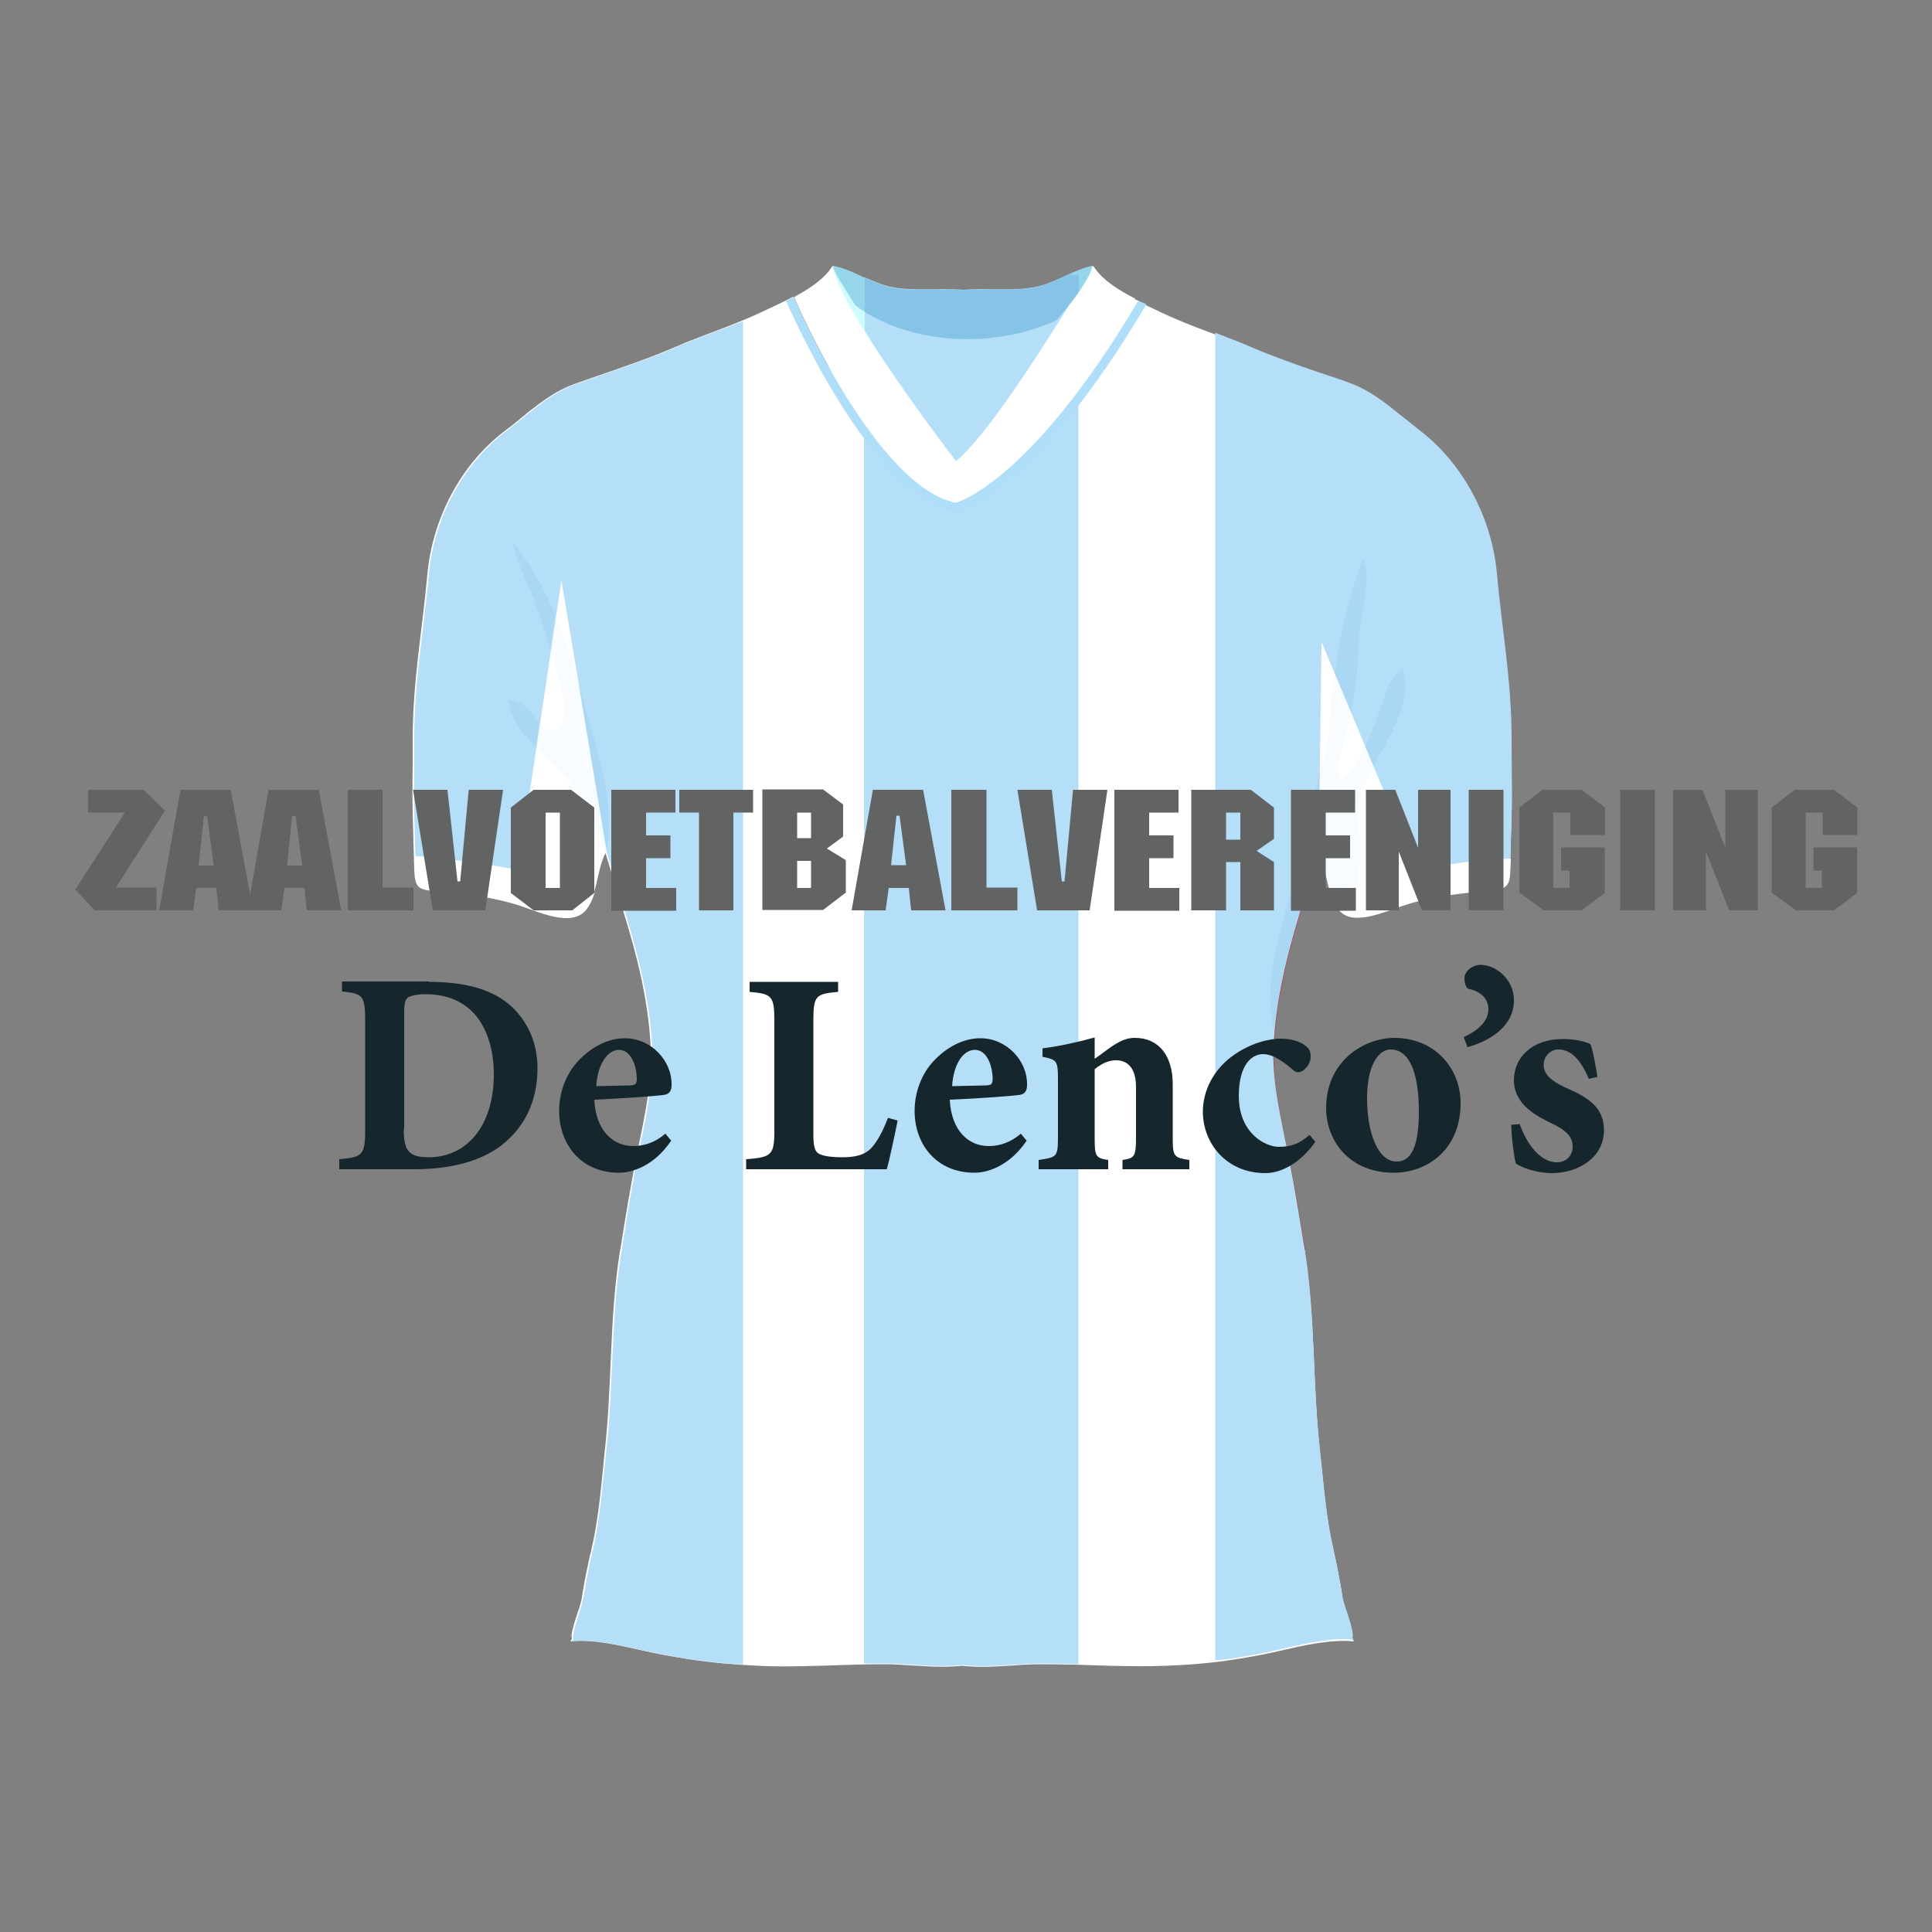 <?xml version="1.0" encoding="utf-8"?>
<!-- Generator: Adobe Illustrator 22.1.0, SVG Export Plug-In . SVG Version: 6.00 Build 0)  -->
<svg version="1.1" id="Laag_1" xmlns="http://www.w3.org/2000/svg" xmlns:xlink="http://www.w3.org/1999/xlink" x="0px" y="0px"
	 viewBox="0 0 500 500" style="enable-background:new 0 0 500 500;" xml:space="preserve">
<rect x="0" y="0" width="500" height="500" fill="#808080" stroke="none"/>
<style type="text/css">
	.st0{fill:#FFFFFF;}
	.st1{fill:#AF2924;}
	.st2{fill:#B5DEF8;}
	.st3{opacity:0.1;fill:#B5DEF8;}
	.st4{opacity:0.1;}
	.st5{fill:#3F9ECD;}
	.st6{fill:#D1FCFF;}
	.st7{fill:#AEDEF8;}
	.st8{opacity:0.4;fill:#3F9ECD;}
	.st9{fill:#626363;}
	.st10{fill:#15262D;}
</style>
<g>
	<path class="st0" d="M391.1,214.2c-0.1,3.4-0.2,7.1-0.3,10.7c-0.1,4.4-0.7,5.2-5.1,5.6c-7.4,0.7-14,1.3-21,3.4
		c-4.5,1.3-11,4.5-15.4,3.4c-1.2-0.3-2.2-1-3-2c-2.6-3.6-2.9-8.9-4.3-12.8c-0.2-0.6-0.5-1.2-0.7-1.7c-1.5,5.1-3.1,10-4.6,14.9
		c-3.1,10.2-5.8,20.4-6.8,31.4c-0.1,1.2-0.2,2.4-0.3,3.7c-0.5,9.4,2,19.8,3.9,29c1.6,8.1,2.9,16.1,4.2,24.2c0,0.2,0.1,0.5,0.1,0.7
		c2.6,16.9,1.9,34.1,3.8,50.9c0.1,1.3,0.3,2.5,0.4,3.8c0.8,7.3,1.4,14.5,3.1,21.9c1,4.2,1.8,8.4,2.4,12.6c0.3,2,3,8.6,2.5,10.1
		c-0.1,0.2,0.3,0.6,0.4,0.8c-2.5-0.3-5.4-0.1-8.4,0.3c-4.5,0.6-9.2,1.8-12.8,2.6c-4.1,0.9-8,1.5-11.9,2.1c-5,0.7-10.1,1.1-15.6,1.3
		c-4.8,0.2-9.6,0.1-14.5,0c-5.8-0.2-11.6-0.4-17.5-0.4c-2.4,0-4.8,0.1-7.2,0.3c-4.6,0.3-9.1,0.6-13.5,0.1c-5.4,0.6-10.9,0-16.6-0.3
		c-1.3-0.1-2.7-0.1-4.1-0.1c-6.9,0-13.7,0.4-20.6,0.5c-3.8,0.1-7.6,0.1-11.4-0.1c-6.4-0.3-12.2-0.8-18-1.7c-3.1-0.5-6.2-1-9.5-1.7
		c-4.7-1-11.1-2.7-16.7-3c-1.6-0.1-3.1-0.1-4.5,0.1c0.1-0.1,0.4-0.6,0.4-0.8c-0.6-1.5,2.2-8.1,2.5-10.1c0.5-3.1,1-6.1,1.7-9.1
		c0.2-1.2,0.5-2.3,0.8-3.5c2-8.6,2.6-17,3.5-25.7c1.9-16.8,1.2-34,3.8-50.9c0.1-0.6,0.2-1.1,0.3-1.7c0,0,0,0,0,0
		c1.2-7.7,2.5-15.4,4-23.2c1.7-8.5,4-18,3.9-26.9v-0.3c0-0.6,0-1.2-0.1-1.8c-0.7-12.5-3.6-23.6-7.1-35c-0.6-2.1-1.3-4.2-1.9-6.3
		c-0.9-2.9-1.8-5.7-2.7-8.7c-1.5,2.8-1.9,6.7-3,10.3c-0.4,1.3-0.9,2.6-1.6,3.6c-0.1,0.2-0.3,0.4-0.4,0.6c-3.8,5.1-12.7,0.4-18.4-1.3
		c-7-2.1-13.6-2.7-21-3.4c-4.4-0.4-4.9-1.2-5.1-5.6c-0.1-3.6-0.2-7.3-0.3-10.7c-0.2-5.4-0.2-10.9-0.1-16.3c0-2.2,0-4.5,0-6.7
		c0-15,2.5-28.2,3.8-42.7c1.3-14.2,8.5-28.4,20.2-37.2c1.9-1.4,3.7-2.9,5.5-4.4c0.6-0.5,1.2-1,1.8-1.4c3.2-2.5,6.6-4.8,10.5-6.2
		c1.1-0.4,2.3-0.8,3.4-1.2c7.5-2.6,15-5.1,22.3-8.2c1.3-0.5,2.5-1.1,3.8-1.6c6.3-2.5,12.7-4.7,18.7-7.5c2.5-1.2,5.5-2.5,8.4-4.1
		c0.4,2.8,1.2,5.5,2.2,7.9c4.4,10.4,13.7,17.1,24.6,20.3c9.6,2.8,20.5,2.9,30.1,0.3c3.8-1,7.5-2.5,10.9-4.3
		c5.8-3.1,10.2-7.6,13.8-12.8c2.4-3.4,4.5-7,6.5-10.8c2.5,1.3,5.1,2.4,7.3,3.5c5.3,2.5,10.8,4.5,16.4,6.6c2.1,0.8,4.1,1.6,6.2,2.5
		c6.1,2.6,12.3,4.7,18.5,6.9c2.4,0.8,4.9,1.7,7.3,2.5c3.3,1.2,6.1,2.9,8.9,5c0.7,0.5,1.4,1,2.1,1.6c2.3,1.8,4.5,3.7,6.9,5.5
		c11.7,8.8,18.9,23,20.2,37.2c1.3,14.4,3.8,27.7,3.8,42.7C391.2,198.8,391.4,206.6,391.1,214.2z"/>
	<path class="st1" d="M337.8,323.7c-1.5-2.5-2.8-4.7-3.6-5.7c-5-6.3-10-13.1-12.7-20.7c-3.1-8.5-3.6-18.2-3.1-27
		c0.5-8,1-15.4,5.4-22.4c1.8-2.9,8.3-12,13-12.4c-3.1,10.2-5.8,20.4-6.8,31.4c-0.1,1.2-0.2,2.4-0.3,3.7c-0.5,9.4,2,19.8,3.9,29
		C335.2,307.6,336.5,315.6,337.8,323.7z"/>
	<path class="st1" d="M221.4,79.1c1.7,2.7,3.6,5.5,5.9,7.5c5,4.3,13.5,7.5,20,7.8c7.9,0.3,16.4-1.7,22.2-7.4
		c1.4-1.3,2.7-2.7,3.9-4.2C256.8,90.4,235.2,89.2,221.4,79.1z"/>
	<path class="st2" d="M228.4,430.5c1.4,0,2.7,0,4.1,0.1c5.8,0.3,11.2,0.9,16.6,0.3c4.4,0.5,8.9,0.2,13.5-0.1
		c2.3-0.1,4.7-0.3,7.2-0.3c3.1,0,6.2,0.1,9.3,0.2V97.1c-1.7,1.4-3.6,2.7-5.7,3.8c-3.3,1.9-7,3.3-10.9,4.3
		c-9.7,2.6-20.5,2.5-30.1-0.3c-3.1-0.9-6-2.1-8.8-3.6v329.2C225.3,430.5,226.9,430.5,228.4,430.5z"/>
	<path class="st2" d="M391.2,191.1c0-15-2.5-28.2-3.8-42.7c-1.3-14.2-8.6-28.4-20.2-37.2c-2.3-1.8-4.6-3.7-6.9-5.5
		c-0.7-0.6-1.4-1.1-2.1-1.6c-2.7-2-5.6-3.8-8.9-5c-2.4-0.9-4.9-1.7-7.3-2.5c-6.2-2.1-12.4-4.3-18.5-6.9c-2-0.9-4.1-1.7-6.2-2.5
		c-0.9-0.4-1.9-0.7-2.8-1.1v343.6c0.9-0.1,1.9-0.2,2.8-0.3c3.9-0.5,7.8-1.2,11.9-2.1c3.6-0.8,8.3-2,12.8-2.6c3-0.5,5.9-0.7,8.4-0.3
		c-0.1-0.1-0.5-0.6-0.4-0.8c0.6-1.5-2.2-8.1-2.5-10.1c-0.7-4.2-1.5-8.4-2.4-12.6c-1.7-7.4-2.4-14.6-3.1-21.9
		c-0.1-1.2-0.3-2.5-0.4-3.8c-1.9-16.8-1.2-34-3.8-50.9c0-0.2-0.1-0.5-0.1-0.7c-1.3-8.1-2.6-16.1-4.2-24.2c-1.8-9.2-4.4-19.5-3.9-29
		c0.1-1.2,0.2-2.5,0.3-3.7c1-11,3.7-21.2,6.8-31.4c1.5-4.9,3.1-9.8,4.6-14.9l0.7-54.3l27.7,66.2c5.2-1.1,10.3-1.6,16-2.1
		c4.4-0.4,5-1.2,5.1-5.6c0.1-3.6,0.2-7.3,0.3-10.7C391.4,206.6,391.2,198.8,391.2,191.1z"/>
	<path class="st2" d="M178.5,88.4c-1.3,0.5-2.6,1-3.8,1.6c-7.4,3.1-14.9,5.6-22.3,8.2c-1.1,0.4-2.3,0.8-3.4,1.2
		c-3.9,1.4-7.3,3.7-10.5,6.2c-0.6,0.5-1.2,0.9-1.8,1.4c-1.8,1.5-3.6,3-5.5,4.4c-11.7,8.8-18.9,23-20.2,37.2
		c-1.3,14.4-3.8,27.7-3.8,42.7c0,2.2,0,4.5,0,6.7c0,5.5-0.1,10.9,0.1,16.3c0.1,3.4,0.2,7.1,0.3,10.7c0.2,4.4,0.7,5.2,5.1,5.6
		c7.1,0.7,13.4,1.3,20.1,3.2l12.5-83.6l11.8,70.6c0.9,2.9,1.8,5.8,2.7,8.7c0.7,2.1,1.3,4.2,1.9,6.3c3.4,11.3,6.4,22.5,7.1,35
		c0,0.6,0.1,1.2,0.1,1.8v0.3c0.1,8.8-2.2,18.3-3.9,26.9c-1.6,7.8-2.8,15.4-4,23.2c0,0,0,0,0,0c-0.1,0.6-0.2,1.1-0.3,1.7
		c-2.6,16.9-1.9,34.1-3.8,50.9c-1,8.7-1.5,17-3.5,25.7c-0.3,1.2-0.5,2.3-0.8,3.5c-0.6,3-1.2,6.1-1.7,9.1c-0.3,2-3,8.6-2.5,10.1
		c0.1,0.2-0.3,0.6-0.4,0.8c1.4-0.2,2.9-0.2,4.5-0.1c5.5,0.3,12,2,16.7,3c3.3,0.7,6.4,1.3,9.5,1.7c4.5,0.7,8.9,1.1,13.6,1.4V83.1
		C187.6,84.9,183,86.6,178.5,88.4z"/>
	<path class="st3" d="M355.4,198.4l-2.2-5.2c-1.6,3.4-3.6,6.8-5.9,8.5c-2.1-2.1,0.3-8.6,0.9-11.2c0.5-2.1,0.9-4.1,1.3-6.2l-4.2-10.1
		c-0.2,1.3-0.4,2.5-0.5,3.7c-0.7,6.3-0.3,11.9-2.1,18c-0.4,1.3-0.7,2.5-1,3.7l-0.3,20.9l0.1-0.1c2.1,3.9,2,10.4,5,14.5
		c0.8,1.1,1.8,1.7,3,2c0.3-0.7,0.5-1.4,0.7-2c1.4-4.2,1.3-8.8,1.7-13.2c0.5-5.4-1.5-10.2,0.1-15.6
		C352.7,203.7,354,201.1,355.4,198.4z"/>
	<path class="st3" d="M156.9,220.3l-7.3-43.6c0-0.1,0-0.1-0.1-0.2c-1.5-5.8-3.4-11.7-5.8-17.3l-1.3,8.7c0.5,1.6,1,3.1,1.4,4.7
		c0.9,3,4.5,15,0,16.3c-1.5,0.4-2.9-0.6-4.2-2.1l-1,6.5c2.3,2.4,4.8,4.7,6.8,6.8c5.6,6,9.6,13.5,11.2,21.3
		C156.8,221,156.8,220.7,156.9,220.3z"/>
	<g class="st4">
		<path class="st5" d="M349.6,184.3c0.5-2.6,1-5.3,1.3-7.9c0.7-5.1,0.6-10.3,1.3-15.5c0.5-3.8,2.9-13.1,0.4-16.3
			c-3.4,9.8-5.8,19.4-7.2,29.6L349.6,184.3z"/>
		<path class="st5" d="M355.4,198.4c4.4-8.1,10.2-16.8,7.6-25.5c-3.8,2.1-5.7,10.9-7.3,14.8c-0.7,1.6-1.5,3.5-2.4,5.5L355.4,198.4z"
			/>
		<path class="st5" d="M330.8,259.8c1.3-8.3,3.5-16.2,5.9-24.2c1.5-4.9,3.1-9.8,4.6-14.9l0.3-20.9c-1.2,4.5-2.1,8.8-2.9,13.4
			c-1.5,8.5-4.7,17.2-6.8,25.7c-1.4,5.5-2.9,11.1-3.1,16.7c-0.1,2.6-0.2,7.8,1.2,11.3C330.2,264.5,330.5,262.1,330.8,259.8
			L330.8,259.8z"/>
	</g>
	<g class="st4">
		<path class="st5" d="M139.6,186.8c-2.3-2.4-4.6-6-8.1-5.6c0.5,4.5,3.6,8.5,7.1,12.1L139.6,186.8z"/>
		<path class="st5" d="M156.9,220.3c2.8-13.8-3.8-30.4-7.3-43.6L156.9,220.3z"/>
		<path class="st5" d="M142.4,167.9l1.3-8.7c-2.8-6.8-6.4-13.2-11-18.9c0.7,4.8,3.5,9.7,5.3,14.4
			C139.6,159.1,141.1,163.5,142.4,167.9z"/>
	</g>
	<path class="st0" d="M293.7,77.5c0-0.1,0.1-0.2,0.1-0.2c-4.3-2.2-8.6-4.9-10.8-8.4c-0.1,0-0.2,0-0.2,0c-4.4,0.7-9.5,4.2-14.2,5.4
		c-5.8,1.4-13.4,0.4-19.4,0.9c-6-0.5-13.6,0.5-19.4-0.9c-4.8-1.2-9.8-4.7-14.3-5.4c0,0-0.1,0-0.1,0c-2,3.2-5.7,5.7-9.6,7.8
		c0,0.1-0.3,0.2-0.3,0.2s21.1,49.4,42,53.3c0,0,19.2-5,47.2-52.3L293.7,77.5z"/>
	<path class="st6" d="M268.6,74.2c-5.8,1.4-13.4,0.4-19.4,0.9c-6-0.5-13.6,0.5-19.4-0.9c-4.8-1.2-9.8-4.7-14.3-5.4
		c1.6,11.3,31.9,50.5,31.9,50.5c7.5-6,21.3-27.4,29.3-40.4c0.2-0.2,0.3-0.4,0.5-0.6c1.6-2.1,3.2-4.3,4.4-6.6
		c0.5-0.9,0.8-1.9,1.2-2.9C278.3,69.6,273.3,73.1,268.6,74.2z"/>
	<g>
		<path class="st7" d="M246.8,75c0.8,0,1.6,0.1,2.3,0.1C248.4,75.1,247.6,75,246.8,75z"/>
		<path class="st7" d="M232.8,74.7c0.5,0.1,1,0.1,1.5,0.2C233.8,74.8,233.3,74.8,232.8,74.7z"/>
		<path class="st7" d="M244.4,75c0.5,0,1,0,1.6,0C245.4,75,244.9,75,244.4,75z"/>
		<path class="st7" d="M241.3,75c0.7,0,1.3,0,2,0C242.6,75,241.9,75,241.3,75z"/>
		<path class="st7" d="M229.8,74.2c0.7,0.2,1.5,0.3,2.2,0.4C231.2,74.5,230.5,74.4,229.8,74.2z"/>
		<path class="st7" d="M235.3,74.9c0.5,0,0.9,0,1.4,0.1C236.3,75,235.8,74.9,235.3,74.9z"/>
		<path class="st7" d="M239.2,75c-0.5,0-0.9,0-1.3,0c0.3,0,0.7,0,1,0C239,75,239.1,75,239.2,75z"/>
		<path class="st7" d="M249.2,75.1c0.8-0.1,1.5-0.1,2.3-0.1C250.7,75,249.9,75.1,249.2,75.1z"/>
		<path class="st7" d="M261.6,75c0.5,0,0.9,0,1.4-0.1C262.6,74.9,262.1,75,261.6,75z"/>
		<path class="st7" d="M264,74.9c0.5,0,1-0.1,1.5-0.2C265.1,74.8,264.6,74.8,264,74.9z"/>
		<path class="st7" d="M293.8,77.4c0,0-0.1,0.1-0.1,0.1l0,0l0.9,0.3c-28,47.3-47.2,52.3-47.2,52.3c-20.9-4-42-53.3-42-53.3s0,0,0,0
			c-0.7,0.4-1.3,0.7-2,1c1.6,3.6,22.1,50.4,43.6,54.5l0.5,0.1l0.5-0.1c0.8-0.2,20.4-5.8,48.6-53.4l0.1-0.2
			C295.7,78.3,294.7,77.9,293.8,77.4z"/>
		<path class="st7" d="M255.1,75c0.7,0,1.3,0,2,0C256.4,75,255.8,75,255.1,75z"/>
		<path class="st7" d="M252.5,75c0.5,0,1,0,1.5,0C253.5,75,253,75,252.5,75z"/>
		<path class="st7" d="M260.5,75c-0.4,0-0.9,0-1.3,0c0.1,0,0.2,0,0.3,0C259.8,75,260.1,75,260.5,75z"/>
		<path class="st7" d="M266.4,74.6c0.8-0.1,1.5-0.2,2.2-0.4C267.9,74.4,267.1,74.5,266.4,74.6z"/>
	</g>
	<path class="st2" d="M247.4,119.3c7.5-6,21.3-27.4,29.3-40.4c0.2-0.2,0.3-0.4,0.5-0.6c0.7-0.9,1.4-1.8,2-2.8v-4.4h-2.9
		c-2.5,1.2-5.1,2.4-7.6,3c-5.8,1.4-13.4,0.4-19.4,0.9c-6-0.5-13.6,0.5-19.4-0.9c-2-0.5-4-1.4-6.1-2.3v13.8
		C233.2,100.9,247.4,119.3,247.4,119.3z"/>
	<path class="st8" d="M281.6,71.7c0.5-0.9,0.8-1.9,1.2-2.9c-4.5,0.7-9.5,4.2-14.2,5.4c-5.8,1.4-13.4,0.4-19.4,0.9
		c-6-0.5-13.6,0.5-19.4-0.9c-4.8-1.2-9.8-4.7-14.3-5.4c0.6,2.2,2.7,5.1,3.7,6.8c0.7,1.1,1.4,2.3,2.2,3.5c13.8,10.1,35.4,11.4,52,3.8
		c1.3-1.5,2.6-3,3.7-4.5C278.8,76.3,280.3,74,281.6,71.7z"/>
	<g>
		<path class="st0" d="M151.9,235.2c0.1-0.2,0.3-0.4,0.4-0.6c0.7-1.1,1.2-2.3,1.6-3.6c-12.3-6.4-42.8-9.2-46.6-9.5
			c0,1.2,0.1,2.3,0.1,3.5c0.2,4.4,0.7,5.2,5.1,5.6c7.4,0.7,14,1.3,21,3.4C139.3,235.6,148.2,240.3,151.9,235.2z"/>
		<path class="st0" d="M344.4,230.8L344.4,230.8c0.4,1.6,1.1,3.1,2,4.3c0.8,1.1,1.8,1.7,3,2c4.4,1.2,10.9-2,15.4-3.4
			c7-2.1,13.5-2.7,21-3.4c4.4-0.4,5-1.2,5.1-5.6c0-0.8,0.1-1.7,0.1-2.5C370.4,222.6,344.4,230.8,344.4,230.8z"/>
	</g>
	<g>
		<path class="st9" d="M32.3,210.3h-9.5v-5.9h14.4l5.5,5.4L30,229.7h10.5v5.9h-16l-5-5.4L32.3,210.3z"/>
		<path class="st9" d="M56,229.8h-5.2l-0.8,5.8h-8.8l5.5-31.2h13l5.8,31.2h-8.9L56,229.8z M52.8,211.1L51.4,224h3.9l-1.7-12.8H52.8z
			"/>
		<path class="st9" d="M78.8,229.8h-5.2l-0.8,5.8H64l5.5-31.2h13l5.8,31.2h-8.9L78.8,229.8z M75.6,211.1L74.3,224h3.9l-1.7-12.8
			H75.6z"/>
		<path class="st9" d="M90,204.4h9v25.3h8v5.9H90V204.4z"/>
		<path class="st9" d="M118.4,228.1h0.7l2.2-23.7h8.9l-4.6,31.2H112l-5.1-31.2h8.9L118.4,228.1z"/>
		<path class="st9" d="M138.1,204.4h9.7l6,4.6v22.1l-5.7,4.5h-10l-5.9-4.5V209L138.1,204.4z M141.2,210.3v19.5h3.7v-19.5H141.2z"/>
		<path class="st9" d="M158.2,204.4h16.6v5.9h-7.6v5.9h6.3v5.9h-6.3v7.7h7.8v5.9h-16.8V204.4z"/>
		<path class="st9" d="M175.8,204.4h19.1v5.9h-5.1v25.3h-8.9v-25.3h-5.1V204.4z"/>
		<path class="st9" d="M214,219.6l4.9,3v8.4l-5.9,4.5h-15.7v-31.2H213l5.2,3.9v8.3L214,219.6z M209.9,210.3h-3.6v6.6h3.6V210.3z
			 M209.9,222.8h-3.6v7h3.6V222.8z"/>
		<path class="st9" d="M235.2,229.8H230l-0.8,5.8h-8.8l5.5-31.2h13l5.8,31.2h-8.9L235.2,229.8z M232,211.1l-1.4,12.8h3.9l-1.7-12.8
			H232z"/>
		<path class="st9" d="M246.3,204.4h9v25.3h8v5.9h-17.1V204.4z"/>
		<path class="st9" d="M274.8,228.1h0.7l2.2-23.7h8.9l-4.6,31.2h-13.6l-5.1-31.2h8.9L274.8,228.1z"/>
		<path class="st9" d="M288.5,204.4H305v5.9h-7.6v5.9h6.3v5.9h-6.3v7.7h7.8v5.9h-16.8V204.4z"/>
		<path class="st9" d="M321,223.1h-3.7v12.5h-9v-31.2h15.4l6,4.6v8.1l-4.5,3.1l4.5,2.9v12.5H321V223.1z M321,210.3h-3.7v7h3.7V210.3
			z"/>
		<path class="st9" d="M334.1,204.4h16.6v5.9h-7.6v5.9h6.3v5.9h-6.3v7.7h7.8v5.9h-16.8V204.4z"/>
		<path class="st9" d="M362,220.4v15.2h-8.5v-31.2l7.6,0l5.9,15v-15h8.4v31.2H368L362,220.4z"/>
		<path class="st9" d="M380.1,204.4h9v31.2h-9V204.4z"/>
		<path class="st9" d="M406.2,210.3H402v19.5h4.2v-4.5H404v-6h11.3v11.8l-6,4.5h-9.8l-6.3-4.6V209l6-4.6h10.1l6.1,4.6v7.1h-9V210.3z
			"/>
		<path class="st9" d="M419.3,204.4h9v31.2h-9V204.4z"/>
		<path class="st9" d="M441.5,220.4v15.2H433v-31.2l7.6,0l5.9,15v-15h8.4v31.2h-7.4L441.5,220.4z"/>
		<path class="st9" d="M471.5,210.3h-4.2v19.5h4.2v-4.5h-2.2v-6h11.3v11.8l-6,4.5h-9.8l-6.3-4.6V209l6-4.6h10.1l6.1,4.6v7.1h-9
			V210.3z"/>
		<path class="st10" d="M111,254.1c9.3,0,16.6,1.9,21.5,6.5c3.7,3.5,6.6,8.8,6.6,15.8c0,9.1-3.7,15.6-9.3,20
			c-5.5,4.2-13.3,6.2-22.6,6.2H87.8V300c5.9-0.5,6.7-1,6.7-7.4v-28.6c0-6.4-0.7-6.9-6-7.4v-2.6H111z M104.5,292.2
			c0,5.4,1.1,7.3,6.4,7.3c10,0,16.9-8.2,16.9-21.5c0-7.1-2.2-12.8-5.5-16.1c-3.1-3.1-7.1-4.6-12.2-4.6c-2.7,0-4.3,0.6-4.7,1
			c-0.7,0.7-0.8,1.9-0.8,4.1V292.2z"/>
		<path class="st10" d="M173.7,295.2c-4.6,6.8-10.4,8.3-13.5,8.3c-9.9,0-15.5-7.4-15.5-16c0-5.7,2.4-10.5,5.5-13.5
			c3.3-3.3,7.4-5.3,11.5-5.3c6.9,0,12.2,5.9,12.1,12c0,1.5-0.4,2.5-2.2,2.7c-1.3,0.2-10.5,0.9-17.8,1.2c0.4,8,4.8,12,10.1,12
			c2.9,0,5.7-1,8.3-3.2L173.7,295.2z M154.3,281.1c3.1-0.1,5.8-0.1,8.9-0.2c1.1-0.1,1.5-0.2,1.6-1.5c0-3.8-1.6-7.7-4.6-7.7
			C157.4,271.7,154.7,275.1,154.3,281.1z"/>
		<path class="st10" d="M232.3,290c-0.6,3.1-2.2,10.6-2.8,12.6h-36.4V300c6.5-0.5,7.3-1,7.3-7.3v-28.6c0-6.4-0.7-6.9-6.4-7.4v-2.6
			h22.9v2.6c-5.8,0.5-6.4,1-6.4,7.4v29.2c0,3.5,0.3,4.9,1.9,5.5c1.3,0.5,3.3,0.7,5.6,0.7c3.1,0,5.8-0.5,7.6-2.5
			c1.4-1.6,2.8-4,4.2-7.7L232.3,290z"/>
		<path class="st10" d="M265.7,295.2c-4.6,6.8-10.4,8.3-13.5,8.3c-9.9,0-15.5-7.4-15.5-16c0-5.7,2.4-10.5,5.5-13.5
			c3.3-3.3,7.4-5.3,11.5-5.3c6.9,0,12.2,5.9,12.1,12c0,1.5-0.4,2.5-2.2,2.7c-1.3,0.2-10.5,0.9-17.8,1.2c0.4,8,4.8,12,10.1,12
			c2.9,0,5.7-1,8.3-3.2L265.7,295.2z M246.4,281.1c3.1-0.1,5.8-0.1,8.9-0.2c1.1-0.1,1.5-0.2,1.6-1.5c0-3.8-1.6-7.7-4.6-7.7
			C249.4,271.7,246.8,275.1,246.4,281.1z"/>
		<path class="st10" d="M290.5,302.6v-2.4c3.1-0.5,3.5-0.7,3.5-6.1v-12.7c0-5.4-2.5-7-5.2-7c-1.9,0-3.6,0.8-5.5,2.3v18.1
			c0,4.6,0.4,4.9,3.5,5.4v2.4h-18v-2.4c4.6-0.7,5-0.7,5-5.8V279c0-4.5-0.4-4.8-4-5.5v-2.2c4.3-0.5,9.1-1.6,13.5-2.8v5.5
			c1.5-1,3-2.2,4.6-3.3c2.2-1.4,3.7-2.1,5.8-2.1c6.1,0,9.8,4.5,9.8,12v14.1c0,4.7,0.4,4.9,4.3,5.5v2.4H290.5z"/>
		<path class="st10" d="M340.4,295.5c-3.4,4.9-8.3,8.1-12.9,8.1c-10.2,0-16.2-7.8-16.2-15.9c0-5.5,2.8-10.8,7.5-14.3
			c4.9-3.6,9.8-4.6,12.7-4.6c2.7,0,5.2,0.8,6.4,1.9c1,0.7,1.3,1.6,1.3,2.7c0,2.2-1.9,4.1-3.2,4.1c-0.5,0-1-0.2-1.6-0.8
			c-3.1-2.7-5.5-3.9-7.5-3.9c-3,0-6.3,2.8-6.3,10.8c0,9.9,7.1,13.2,10.3,13.2c3.1,0,5.3-0.7,8-3.1L340.4,295.5z"/>
		<path class="st10" d="M378,285.5c0,12-8.6,18-17.3,18c-11.7,0-17.5-8.5-17.5-16.7c0-12,9.5-18.2,17.8-18.2
			C371.4,268.7,378,276.5,378,285.5z M353.8,284.2c0,9.2,2.9,16.4,7.6,16.4c2.8,0,5.8-1.9,5.8-12.9c0-10.4-2.6-16.1-7.3-16.1
			C356.8,271.6,353.8,275.6,353.8,284.2z"/>
		<path class="st10" d="M391.8,258.9c0,6.7-6.2,10.5-12,12.1l-1-2.6c4.1-1.9,6.4-4.3,6.4-7.2c0-2.8-2.1-4.7-5.2-5.3
			c-0.3-0.1-1-0.9-1-2.7c0-2,2.2-3.5,4.2-3.5C386.9,249.7,391.8,253.2,391.8,258.9z"/>
		<path class="st10" d="M411.2,279.2c-2-4.6-4.4-7.6-7.9-7.6c-1.9,0-3.8,1.6-3.8,4c0,2.3,1.7,4,5.5,5.8c6.1,2.6,10.1,5.2,10.1,11.1
			c0,7.4-7.1,11.1-13.4,11.1c-4,0-7.9-1.4-9.4-2.5c-0.4-1.2-1.1-6.4-1.2-10l2.2-0.2c1.6,4.7,5.1,9.9,9.6,9.9c2.5,0,4.1-1.8,4.1-4
			c0-2.2-1-4-5.7-6.2c-3.4-1.7-9.5-4.6-9.5-11.1c0-5.8,4.7-10.6,12.6-10.6c3.4,0,5.5,0.6,7.2,1.3c0.7,1.7,1.6,7,1.8,8.5L411.2,279.2
			z"/>
	</g>
</g>
</svg>
